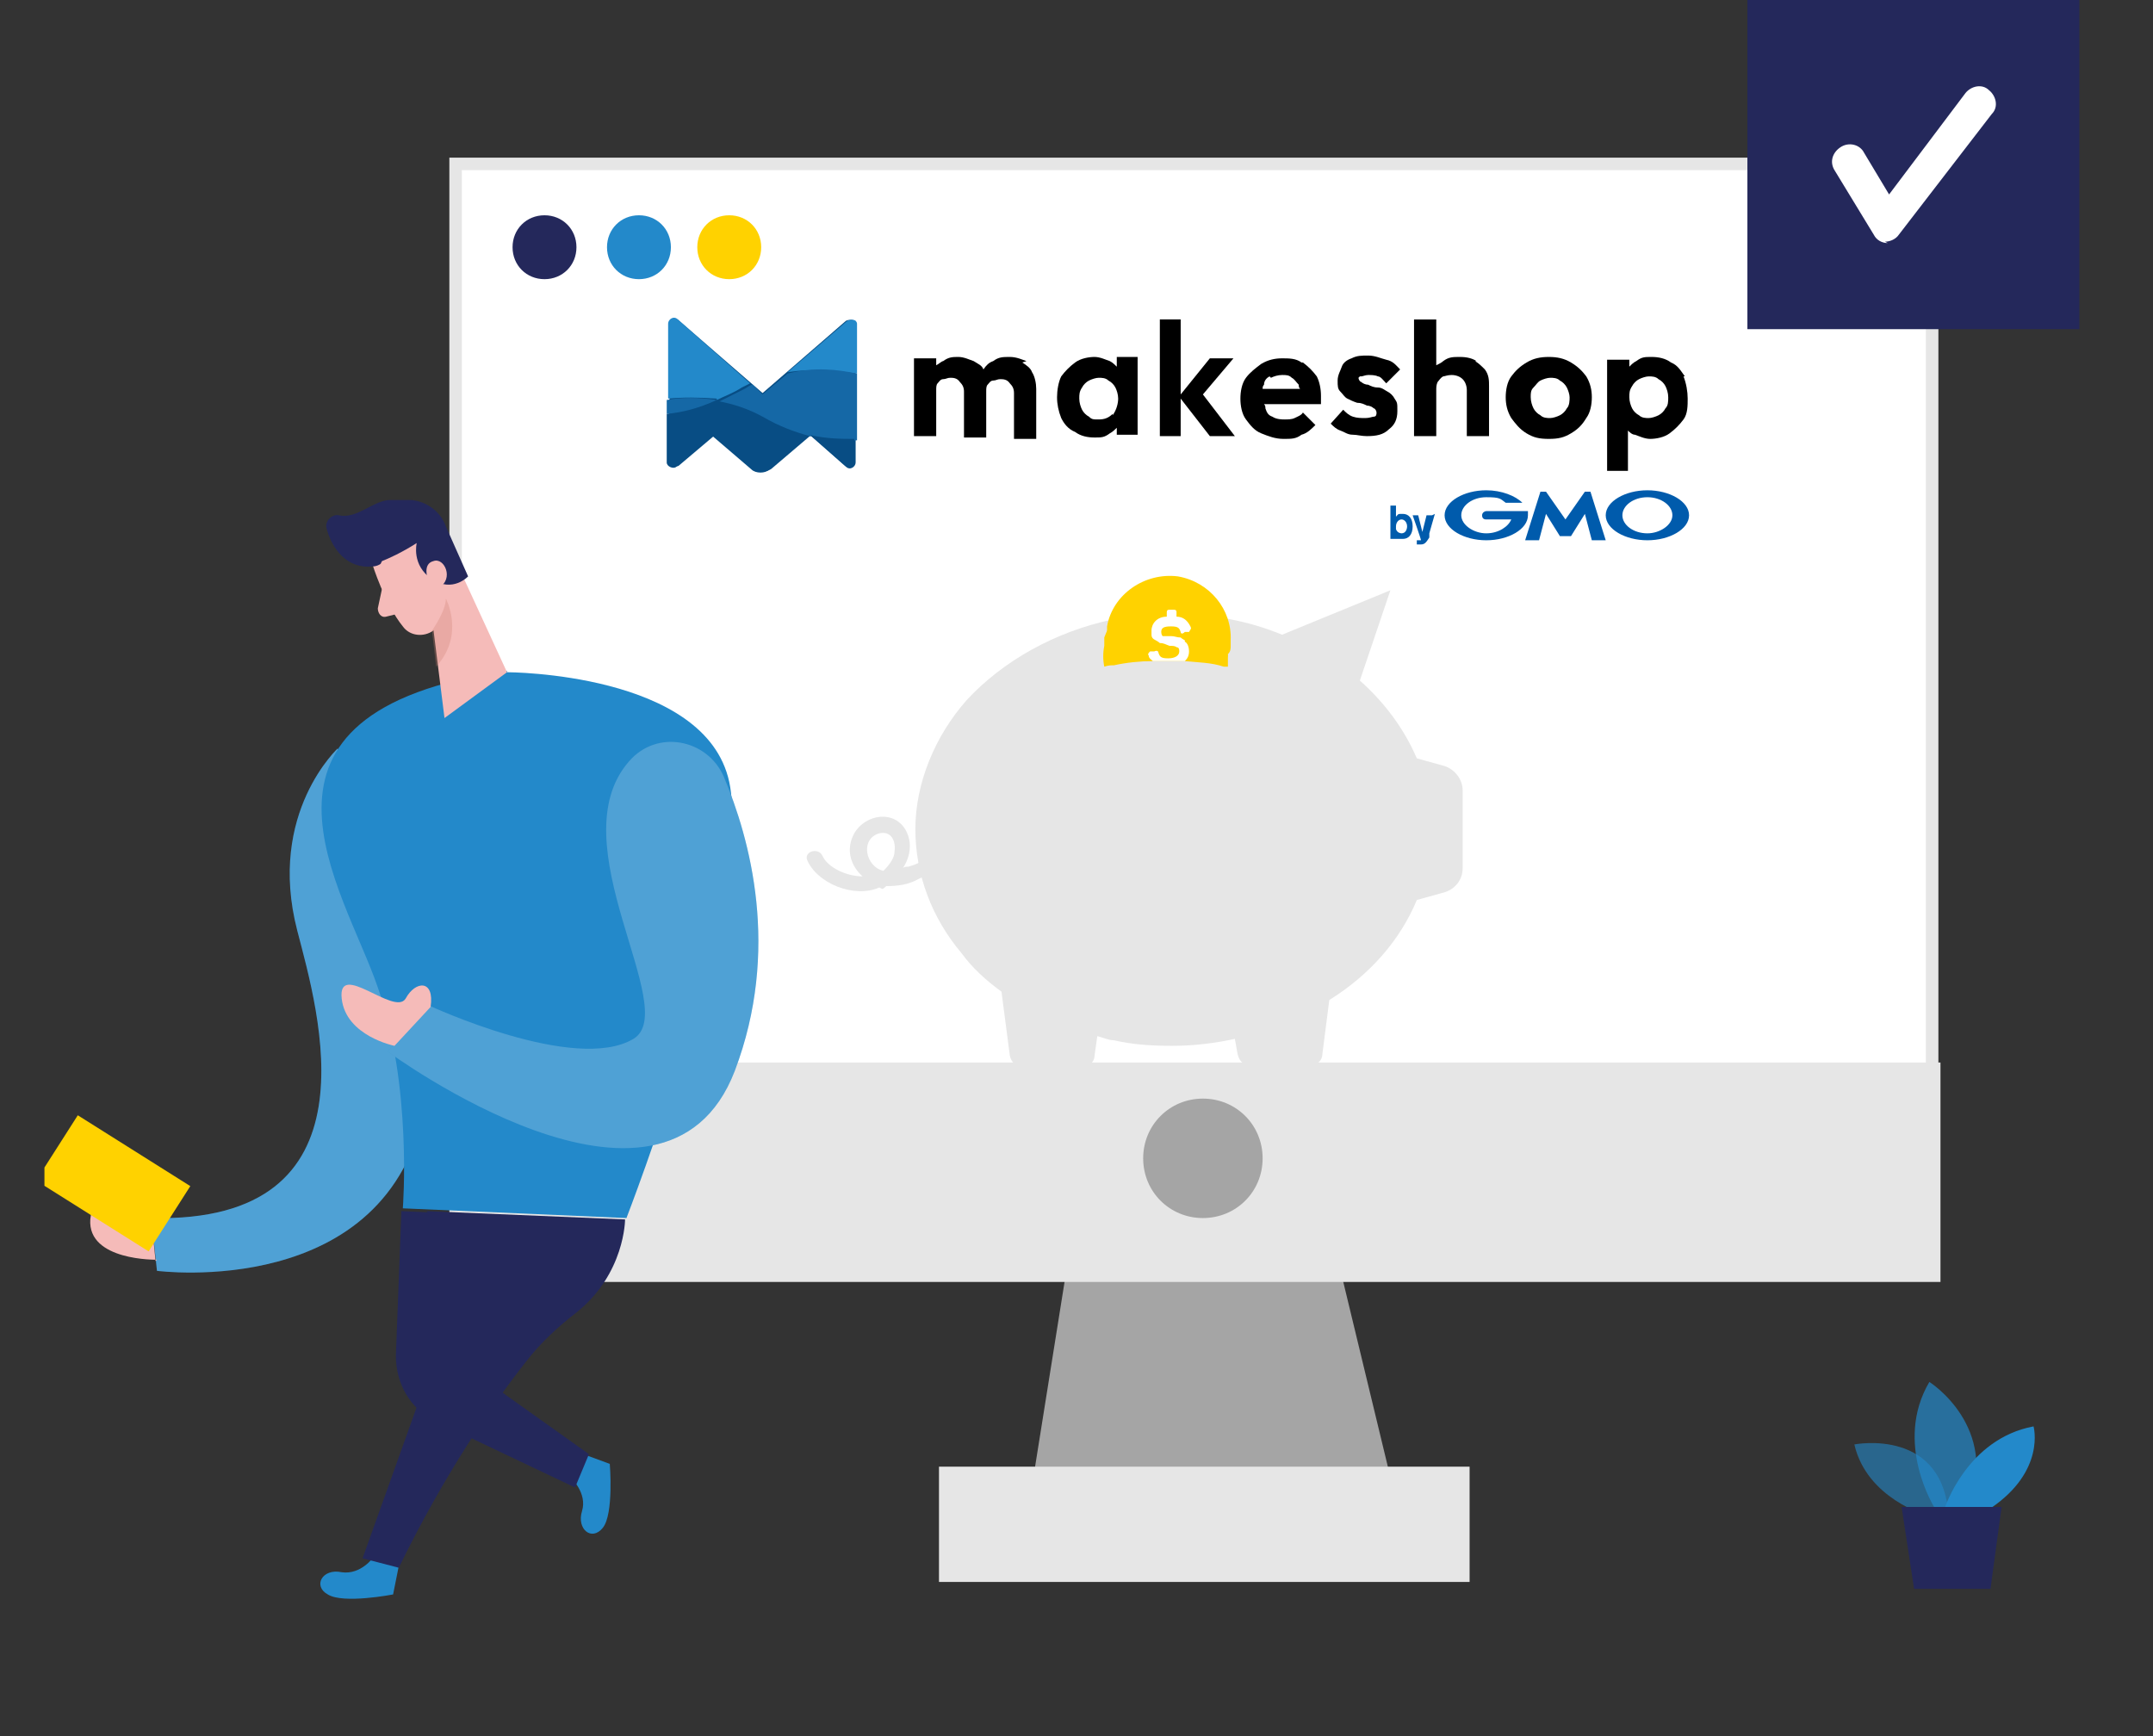 <?xml version="1.0" encoding="UTF-8"?>
<svg id="_レイヤー_1" data-name="レイヤー 1" xmlns="http://www.w3.org/2000/svg" version="1.1" xmlns:xlink="http://www.w3.org/1999/xlink" viewBox="0 0 155 125">
  <rect x="0" y="0" width="155" height="125" fill="#333333" stroke="none"/>
  <defs>
    <style>
      .cls-1 {
        opacity: .3;
      }

      .cls-2 {
        fill: #000;
      }

      .cls-2, .cls-3, .cls-4, .cls-5, .cls-6, .cls-7, .cls-8, .cls-9, .cls-10, .cls-11, .cls-12, .cls-13, .cls-14, .cls-15, .cls-16 {
        stroke-width: 0px;
      }

      .cls-17 {
        opacity: .7;
      }

      .cls-3, .cls-15 {
        fill: #000001;
      }

      .cls-4 {
        fill: #2389ca;
      }

      .cls-5 {
        fill: #ffd200;
      }

      .cls-6 {
        fill: none;
      }

      .cls-7 {
        fill: #a5a5a5;
      }

      .cls-8 {
        fill: #084d84;
      }

      .cls-9 {
        fill: #ce8172;
      }

      .cls-10 {
        fill: #e6e6e6;
      }

      .cls-11 {
        fill: #005bac;
      }

      .cls-18 {
        opacity: .6;
      }

      .cls-12 {
        fill: #f5bbb9;
      }

      .cls-19, .cls-15 {
        opacity: 0;
      }

      .cls-13 {
        fill: #1568a6;
      }

      .cls-20 {
        clip-path: url(#clippath);
      }

      .cls-14, .cls-21 {
        fill: #fff;
      }

      .cls-22 {
        opacity: .2;
      }

      .cls-21 {
        stroke: #e6e6e6;
        stroke-width: .9px;
      }

      .cls-15 {
        isolation: isolate;
      }

      .cls-16 {
        fill: #24285b;
      }
    </style>
    <clipPath id="clippath">
      <rect class="cls-6" x="3.2" width="146.7" height="118.3"/>
    </clipPath>
  </defs>
  <g class="cls-20">
    <g>
      <path class="cls-21" d="M32.8,91.8V11.8h106.3v80H32.8Z"/>
      <path class="cls-7" d="M77.9,84.4l-4.1,25.7h27.2l-6.2-25.7h-16.9Z"/>
      <path class="cls-10" d="M139.6,76.5H32.4v15.8h107.3v-15.8Z"/>
      <path class="cls-7" d="M86.6,87.7c2.4,0,4.3-1.9,4.3-4.3s-1.9-4.3-4.3-4.3-4.3,1.9-4.3,4.3,1.9,4.3,4.3,4.3Z"/>
      <path class="cls-10" d="M105.8,105.6h-38.2v8.3h38.2v-8.3Z"/>
      <g class="cls-19">
        <path class="cls-3" d="M32.4,39.3s4.3-2.6,5.5,2.1c1.2,4.6,2.1,9.8,6.2,11,4.1,1.2-10.3-3.8-10.3-3.8l-1.4-9.2h0Z"/>
      </g>
      <path class="cls-16" d="M39.2,20.1c1.3,0,2.3-1,2.3-2.3s-1-2.3-2.3-2.3-2.3,1-2.3,2.3,1,2.3,2.3,2.3Z"/>
      <path class="cls-4" d="M46,20.1c1.3,0,2.3-1,2.3-2.3s-1-2.3-2.3-2.3-2.3,1-2.3,2.3,1,2.3,2.3,2.3Z"/>
      <path class="cls-5" d="M52.5,20.1c1.3,0,2.3-1,2.3-2.3s-1-2.3-2.3-2.3-2.3,1-2.3,2.3,1,2.3,2.3,2.3Z"/>
      <g class="cls-19">
        <path class="cls-3" d="M51.4,53.8s5.1,0,6.6,10.4c1.6,10.4,3.5,27.6-14,27.8v-12.3l7.3-25.9Z"/>
      </g>
      <g class="cls-19">
        <path class="cls-3" d="M139.6,17.8h-16v8.6h16v-8.6Z"/>
      </g>
      <path class="cls-4" d="M24.4,53.8s-5.2,4.7-3,13.2c1.5,5.8,6.1,21.1-10.5,20.7l.4,3.8s16.7,2.2,19.3-11.9c3-15.9-6.3-25.7-6.3-25.7h0Z"/>
      <g class="cls-22">
        <path class="cls-14" d="M24.4,53.8s-5.2,4.7-3,13.2c1.5,5.8,6.1,21.1-10.5,20.7l.4,3.8s16.7,2.2,19.3-11.9c3-15.9-6.3-25.7-6.3-25.7h0Z"/>
      </g>
      <path class="cls-4" d="M26.9,112.1s-.9,1.3-2.3,1.1c-1.4-.3-2.1,1-1,1.6,1.1.7,4.7,0,4.7,0l.4-2-1.8-.7h0Z"/>
      <path class="cls-4" d="M36.5,48.4s14.3,0,16,7.9c1.7,7.9-7.4,31.4-7.4,31.4l-16.1-.7s.7-8.8-1.8-15.9c-2.4-7.1-11.5-19.8,9.3-22.8h0Z"/>
      <g class="cls-19">
        <path class="cls-3" d="M44,57.3s-4.5,4.5-2.2,11.7-13.5,7-13.5,7c0,0,.4,2.5.5,4.5,0,0,6.8,5.1,17.4,3.8l.6-1.8,2.7-6.6-5.6-18.7Z"/>
      </g>
      <path class="cls-12" d="M26.8,40.6s.9,2.9,2.2,4.5c.5.7,1.5.8,2.2.3.8-.6,1.8-1.8,1.4-3.4l-.2-2.8s-.2-1.7-2.3-2.2c-2.1-.5-4,1.8-3.3,3.6Z"/>
      <path class="cls-12" d="M33,40.8l3.5,7.6-4.5,3.3-.9-7.2,2-3.8Z"/>
      <path class="cls-16" d="M27.5,40.4c.5-.2,1.4-.6,2.5-1.3,0,0-.4,1.6,1.1,2.6,1.5,1,2.6-.2,2.6-.2l-1.6-3.6c-.4-1.1-1.4-1.8-2.5-1.9-.5,0-1,0-1.5,0-1.2,0-2.4,1.4-3.7,1.1-.5-.1-1,.4-.9.9.3,1.2,1.2,2.8,3,2.8.3,0,.6,0,.9-.2h0Z"/>
      <path class="cls-12" d="M30.8,41.7s-.4-1.1.4-1.3c.8-.3,1.5,1.3.4,1.9l-.9-.6h0Z"/>
      <path class="cls-12" d="M27.5,42.4l-.3,1.4c0,.3.2.7.6.6l1.2-.3-1.4-1.7h0Z"/>
      <g class="cls-1">
        <path class="cls-9" d="M31.1,45.4s1-1.4,1-2.3c0,0,1.4,2.6-.7,4.9l-.3-2.6Z"/>
      </g>
      <path class="cls-4" d="M45.3,54.8c2-2.3,5.6-1.6,6.8,1.1,1.9,4.5,4.1,12.5.8,21.2-5.1,13.3-25-1.4-25-1.4l3-3.3s10.5,4.9,14.7,2.4c3.5-2.1-5.5-14.1-.3-20Z"/>
      <g class="cls-22">
        <path class="cls-14" d="M45.3,54.8c2-2.3,5.6-1.6,6.8,1.1,1.9,4.5,4.1,12.5.8,21.2-5.1,13.3-25-1.4-25-1.4l3-3.3s10.5,4.9,14.7,2.4c3.5-2.1-5.5-14.1-.3-20Z"/>
      </g>
      <path class="cls-12" d="M28.4,75.3s-3.5-.7-3.8-3.4c-.3-2.8,3.8,1.3,4.6,0,.7-1.3,2.1-1.4,1.8.6l-2.6,2.8h0Z"/>
      <path class="cls-4" d="M41.1,106.4s1.2,1.1.8,2.4c-.4,1.3.7,2.2,1.5,1.2.8-1,.5-4.6.5-4.6l-1.9-.7-1,1.7h0Z"/>
      <path class="cls-16" d="M28.8,112.9l-2.7-.7,7.7-21.5-3.1-3.5,14.3.6s0,3.9-3.5,6.7c-1.3,1-2.6,2.2-3.6,3.5-2.3,2.9-5.9,8.1-9.2,14.9h0Z"/>
      <path class="cls-16" d="M28.9,87.1l-.4,10.5c0,2,1,3.8,2.8,4.7l10.1,4.8,1-2.4-5.9-4.2c-1.6-1.1-2.2-3.1-1.6-4.9l2.7-8-8.7-.4Z"/>
      <path class="cls-12" d="M11.3,90.7s-5,.1-4.8-2.9c.3-3.1,4.4,0,4.4,0l.3,3Z"/>
      <path class="cls-5" d="M5.6,80.3l-3,4.7,8.1,5.1,3-4.7-8.1-5.1Z"/>
      <g class="cls-18">
        <path class="cls-4" d="M138.7,109.1s-4.3-1.2-5.2-5.1c0,0,6.6-1.3,6.8,5.5l-1.6-.4Z"/>
      </g>
      <g class="cls-17">
        <path class="cls-4" d="M139.3,108.6s-3-4.7-.4-9.1c0,0,5.1,3.2,2.8,9.1h-2.4s0,0,0,0Z"/>
      </g>
      <path class="cls-4" d="M140,108.6s1.6-5,6.4-5.9c0,0,.9,3.2-3.1,5.9h-3.3Z"/>
      <path class="cls-16" d="M136.9,108.5l.9,5.9h5.5s.8-5.9.8-5.9h-7.1Z"/>
      <path class="cls-16" d="M149.7,0h-23.9v23.7h23.9V0Z"/>
      <path class="cls-14" d="M135.9,17.5h0c-.4,0-.8-.2-1-.6l-2.8-4.6c-.4-.6-.2-1.3.4-1.7.6-.4,1.4-.2,1.7.4l1.8,3,5.5-7.3c.4-.5,1.2-.7,1.7-.2.5.4.7,1.2.2,1.7l-6.7,8.7c-.2.3-.6.5-1,.5h0Z"/>
      <path class="cls-2" d="M73.9,26c-.3-.1-.7-.3-1.2-.3s-.8,0-1.2.3c-.3.1-.5.3-.7.6-.1-.3-.4-.4-.7-.6-.3-.1-.7-.3-1.1-.3s-.7,0-1.1.3c-.1,0-.3.2-.5.3v-.5h-1.6v5.6h1.6v-3.3c0-.2,0-.4.1-.5.1-.1.2-.3.4-.3.2,0,.3-.1.5-.1s.5,0,.7.3c.2.2.3.4.3.7v3.3h1.6v-3.3c0-.2,0-.4.1-.5.1-.1.2-.3.4-.3.2,0,.3-.1.5-.1s.5,0,.7.3c.2.2.3.4.3.7v3.3h1.6v-3.6c0-.4-.1-.9-.3-1.2-.1-.3-.4-.5-.7-.7Z"/>
      <path class="cls-2" d="M80.4,26.4c-.1-.1-.3-.3-.5-.4-.3-.1-.7-.3-1.1-.3s-1,.1-1.4.4c-.4.3-.7.6-1,1-.2.4-.3,1-.3,1.5s.1,1,.3,1.5c.2.4.5.8,1,1,.4.3.9.4,1.4.4s.7,0,1.1-.3c.2-.1.4-.3.5-.4v.5h1.5v-5.6h-1.5v.6ZM80.1,29.8c-.3.3-.6.4-1,.4s-.5,0-.7-.2c-.2-.1-.4-.3-.5-.5-.1-.2-.2-.5-.2-.8s0-.5.2-.8c.1-.2.3-.4.5-.5.2-.1.5-.2.7-.2s.5,0,.7.2c.2.1.4.3.5.5.1.2.2.5.2.8s-.1.8-.4,1.2Z"/>
      <path class="cls-2" d="M88.9,25.8h-1.8l-2.1,2.6v-5.4h-1.5v8.4h1.5v-2.7l2.1,2.7h1.8l-2.3-3,2.2-2.6Z"/>
      <path class="cls-2" d="M93.7,26.1c-.4-.3-.9-.3-1.4-.3s-1,.1-1.5.4c-.4.3-.8.6-1.1,1-.3.4-.4,1-.4,1.5s.1,1.1.4,1.5c.3.4.6.8,1.1,1,.5.2,1,.4,1.6.4s.9,0,1.3-.3c.4-.1.7-.4,1-.7l-.9-.9c-.1.2-.4.3-.6.4-.2.1-.5.1-.7.1s-.6,0-.9-.2c-.3-.1-.4-.3-.5-.6,0-.1,0-.2-.1-.3h4.1v-.6c0-.5-.1-1-.3-1.4-.3-.4-.6-.7-1-1h0ZM91.5,27.2c.2-.1.5-.2.8-.2s.5,0,.7.2c.2.1.3.3.5.5,0,.1,0,.2.1.3h-2.7c0-.1,0-.2.1-.3,0-.3.2-.5.4-.6Z"/>
      <path class="cls-2" d="M98,27.1c.1,0,.3-.1.5-.1s.5,0,.7.1c.2,0,.4.3.6.5l1-1c-.3-.3-.5-.6-1-.7-.4-.1-.8-.3-1.3-.3s-.8,0-1.2.2c-.3.1-.6.3-.7.6-.1.3-.3.6-.3,1s0,.6.2.8c.2.2.3.4.5.5.2.1.4.2.7.3.3,0,.5.1.7.2.2,0,.4.1.5.2.1,0,.2.2.2.3s0,.3-.2.3c-.1,0-.3.1-.6.1s-.6,0-.9-.1c-.3-.1-.5-.3-.7-.5l-.9,1c.2.2.4.4.7.5.3.1.5.3.9.3.3,0,.6.1,1,.1.7,0,1.2-.1,1.6-.5.4-.3.6-.7.6-1.3s0-.6-.2-.9c-.1-.2-.3-.4-.5-.5-.2-.1-.4-.3-.7-.3-.3,0-.5-.1-.7-.2-.2,0-.4-.1-.5-.2-.1,0-.2-.2-.2-.3,0,0,0,0,.1-.1Z"/>
      <path class="cls-2" d="M106.3,26c-.3-.2-.7-.3-1.2-.3s-.8,0-1.2.3c-.1.1-.3.2-.5.3v-3.3h-1.6v8.4h1.6v-3.3c0-.2,0-.4.1-.6.1-.1.2-.3.4-.4.1,0,.3-.1.6-.1s.6.1.8.3c.2.2.3.5.3.8v3.3h1.6v-3.6c0-.4,0-.8-.3-1.2-.3-.3-.4-.4-.7-.6Z"/>
      <path class="cls-2" d="M113.1,26.1c-.5-.3-1-.4-1.6-.4s-1.1.1-1.6.4c-.5.3-.8.6-1.1,1-.3.4-.4,1-.4,1.5s.1,1,.4,1.5c.3.4.6.8,1.1,1.1.5.3.9.4,1.6.4s1.1-.1,1.6-.4c.5-.3.8-.6,1.1-1.1.3-.4.4-1,.4-1.5s-.1-1-.4-1.5c-.3-.4-.6-.7-1.1-1ZM112.8,29.4c-.1.2-.3.4-.5.5-.2.1-.5.2-.7.2s-.5,0-.7-.2c-.2-.1-.4-.3-.5-.5-.1-.2-.2-.5-.2-.8s0-.5.2-.7c.2-.2.3-.4.5-.5.2-.1.5-.2.7-.2s.5,0,.7.2c.2.1.4.3.5.5.1.2.2.5.2.7s0,.6-.2.8Z"/>
      <path class="cls-2" d="M121.3,27.1c-.3-.4-.5-.8-1-1-.4-.3-.9-.4-1.4-.4s-.7,0-1.1.3c-.2.1-.3.2-.5.4v-.5h-1.6v8h1.5v-2.9c.1.1.3.3.5.3.3.1.7.3,1.1.3s1-.1,1.4-.4c.4-.3.7-.6,1-1,.3-.4.3-1,.3-1.5s-.1-1.1-.3-1.6ZM119.9,29.4c-.1.2-.3.4-.5.5-.2.1-.5.2-.7.2s-.5,0-.7-.2c-.2-.1-.4-.3-.5-.5-.1-.2-.2-.5-.2-.8s0-.5.2-.8c.1-.2.3-.4.5-.5.2-.1.5-.2.7-.2s.5,0,.7.2c.2.1.4.3.5.5.1.2.2.5.2.8s0,.6-.2.8Z"/>
      <path class="cls-8" d="M61.6,23.3c0,0,0-.1-.1-.2-.1-.1-.4-.1-.6,0l-6,5.2-6-5.2c-.3-.3-.7,0-.7.3v9.8c0,.3.5.5.7.3l2.6-2.2,2.8,2.4c.3.3,1,.3,1.3,0l2.7-2.3h.1l2.5,2.2c.3.3.7,0,.7-.3v-9.8Z"/>
      <path class="cls-4" d="M61.7,26.9v-3.6c0,0,0-.1-.1-.2-.1-.1-.4-.1-.6,0l-4.3,3.7c1.9-.3,3.6-.1,5,.1Z"/>
      <path class="cls-4" d="M51.6,28.8c.6-.3,1.2-.5,1.8-.9.2-.1.4-.2.6-.3l-5.2-4.6c-.3-.3-.7,0-.7.3v5.4c1-.1,2.2-.1,3.5,0Z"/>
      <path class="cls-13" d="M61.7,31.6v-4.7c-1.4-.3-3.1-.5-5,0l-1.8,1.5-.7-.7c-.2,0-.4.2-.6.3-.6.3-1.2.6-1.8.9,1,.2,2,.5,3.1,1.1,1.2.7,2.3,1.1,3.4,1.4h.1c1.2.3,2.3.4,3.3.3Z"/>
      <path class="cls-8" d="M58.3,31.3l2.5,2.2c.3.3.7,0,.7-.3v-1.6c-.9,0-2,0-3.3-.3Z"/>
      <path class="cls-8" d="M51.6,28.8c-1.3.5-2.5.8-3.6,1v3.5c0,.3.5.5.7.3l2.6-2.2,2.8,2.4c.3.3,1,.3,1.3,0l2.7-2.3c-1-.3-2.2-.7-3.4-1.4-1.2-.6-2.2-1-3.2-1.2Z"/>
      <path class="cls-13" d="M48,28.8v1c1.1-.1,2.3-.4,3.6-1-1.3-.2-2.6-.2-3.6,0Z"/>
      <path class="cls-11" d="M101.3,37.9c0,.2-.1.5-.4.5,0,0-.3,0-.4-.3v-.2c0-.3.2-.5.4-.5s.4.2.4.5ZM100.1,36.4v2.4h.4s.3,0,.5,0c.4,0,.7-.3.7-.9s-.3-.9-.7-.9-.3,0-.5.2v-.8h-.4Z"/>
      <path class="cls-11" d="M103.3,37l-.4,1.4v.3c-.2.3-.3.5-.6.5h-.3v-.3h.1s.1,0,.2,0h0c0-.1-.6-1.8-.6-1.8h.4l.3,1.2.3-1.2h.4c0,0,0,0,0,0Z"/>
      <path class="cls-11" d="M112.8,38.6h.3l1-1.6.5,1.9h1l-1.1-3.5h-.4l-1.4,2-1.4-2h-.4l-1.1,3.5h1l.5-1.9,1,1.6h.3Z"/>
      <path class="cls-11" d="M109.9,36.8h-2.9c-.1,0-.3.1-.3.3s.1.3.3.3h1.8c-.2.5-.9,1-1.8,1s-1.8-.6-1.8-1.3.8-1.3,1.8-1.3,1,.1,1.4.4h1.2c-.5-.5-1.5-.9-2.6-.9-1.6,0-3,.8-3,1.8s1.4,1.8,3,1.8,3-.8,3-1.8v-.3h0Z"/>
      <path class="cls-11" d="M118.6,35.3c-1.6,0-3,.8-3,1.8s1.4,1.8,3,1.8,3-.8,3-1.8-1.4-1.8-3-1.8ZM118.6,38.4c-1,0-1.8-.6-1.8-1.3s.8-1.3,1.8-1.3,1.8.6,1.8,1.3-.9,1.3-1.8,1.3Z"/>
      <path class="cls-10" d="M63.5,64c.1,0,.2-.1.3-.2.8,0,1.6-.1,2.3-.5.8-.4,1.8-.8,2.2-1.6.3-.6-.7-1.1-1-.5-.3.6-1.2,1-1.9,1.2-.1,0-.3,0-.4.1.6-.9.7-2,.1-2.9-1-1.4-3.1-.8-3.7.6-.5,1.1-.1,2.2.7,2.9-1.1,0-2.5-.6-2.9-1.5-.3-.6-1.3-.3-1.1.3.7,1.7,3.4,2.8,5.2,2h0ZM64.4,61.3c0,.5-.4,1-.8,1.4,0,0,0,0,0,0-1.3-.3-1.7-2.3-.3-2.7.9-.2,1.2.6,1.1,1.3h0Z"/>
      <path class="cls-10" d="M105.3,56.8v5.7c0,.9-.6,1.6-1.5,1.8l-1.8.5c-1.2,2.9-3.4,5.4-6.3,7.2l-.5,3.9c0,.5-.5.9-1.1.9h-3.9c-.6,0-1-.4-1.1-.9l-.2-1.1c-1.4.3-2.9.5-4.5.5s-2.9-.1-4.2-.4c-.4,0-.8-.2-1.2-.3l-.2,1.4c0,.5-.5.9-1.1.9h-3.9c-.6,0-1-.4-1.1-.9l-.6-4.6c-1.1-.8-2.1-1.7-2.9-2.8-2.1-2.5-3.3-5.6-3.3-8.9s1.4-6.7,3.7-9.3c2.6-2.8,6.3-4.9,10.5-5.8,1.4-.3,2.8-.4,4.3-.4,2.8,0,5.5.5,7.9,1.5l7.8-3.2-2.2,6.5c1.8,1.6,3.2,3.5,4.1,5.6l1.8.5c.9.2,1.5,1,1.5,1.8h0Z"/>
      <path class="cls-15" d="M96,56.3c.7,0,1.2-.5,1.2-1.2s-.6-1.2-1.2-1.2-1.2.5-1.2,1.2.6,1.2,1.2,1.2Z"/>
      <path class="cls-15" d="M78.1,46.3c2-.5,4.1-.7,6.2-.7,2,0,4,.2,5.8,1.1,1.1.6.1,2.2-1,1.6-1.5-.7-3.4-.8-5.1-.8-1.8,0-3.6.2-5.4.6-1.2.3-1.7-1.5-.5-1.8h0Z"/>
      <path class="cls-15" d="M88.4,47.1c0,.2,0,.4,0,.7,0,0,0,.1,0,.2,0,0-.2,0-.3,0-.9-.3-1.8-.3-2.8-.4-.4,0-.9,0-1.3,0-.3,0-.7,0-1,0-.9,0-1.9.1-2.8.3-.2,0-.4,0-.7.1-.1-.5-.1-1,0-1.5,0-.1,0-.3,0-.4,0,0,0-.1,0-.2.7-2,2.8-3.3,5-2.9,1.8.3,3.2,1.6,3.6,3.2,0,.4.1.7.1,1.1h0Z"/>
      <path class="cls-5" d="M88.4,47.1c0,.2,0,.4,0,.7,0,0,0,.1,0,.2,0,0-.2,0-.3,0-.9-.3-1.8-.3-2.8-.4-.4,0-.9,0-1.3,0-.3,0-.7,0-1,0-.9,0-1.9.1-2.8.3-.2,0-.4,0-.7.1-.1-.5-.1-1,0-1.5,0-.1,0-.3,0-.4,0,0,0-.1,0-.2.7-2,2.8-3.3,5-2.9,1.8.3,3.2,1.6,3.6,3.2,0,.4.1.7.1,1.1h0Z"/>
      <g class="cls-19">
        <path class="cls-3" d="M88.6,46.1c0,.1,0,.3,0,.4,0,.2,0,.4-.2.6,0,.3-.2.5-.3.8-.9-.3-1.8-.3-2.8-.4-.4,0-.9,0-1.3,0-.3,0-.7,0-1,0-.9,0-1.9.1-2.8.3-.3-.6-.5-1.2-.5-1.8,0,0,0-.1,0-.2,0-.2,0-.4,0-.7.4-2.3,2.7-3.9,5.1-3.6,2.3.4,3.9,2.4,3.8,4.6h0Z"/>
      </g>
      <path class="cls-15" d="M88.4,47.1c0,.2,0,.4,0,.7,0,0,0,.1,0,.2,0,0-.2,0-.3,0-.9-.3-1.8-.3-2.8-.4-.4,0-.9,0-1.3,0-.3,0-.7,0-1,0-.9,0-1.9.1-2.8.3-.2,0-.4,0-.7.1-.1-.5-.1-1,0-1.5,0-.1,0-.3,0-.4,0,0,0-.1,0-.2.7-2,2.8-3.3,5-2.9,1.8.3,3.2,1.6,3.6,3.2,0,.4.1.7.1,1.1h0Z"/>
      <path class="cls-5" d="M88.6,46.1c0,.1,0,.3,0,.4,0,.2,0,.4-.2.6,0,.3-.2.5-.3.8-.9-.3-1.8-.3-2.8-.4-.4,0-.9,0-1.3,0-.3,0-.7,0-1,0-.9,0-1.9.1-2.8.3-.3-.6-.5-1.2-.5-1.8,0,0,0-.1,0-.2,0-.2,0-.4,0-.7.4-2.3,2.7-3.9,5.1-3.6,2.3.4,3.9,2.4,3.8,4.6h0Z"/>
      <path class="cls-14" d="M85.3,46.1c0,0-.2-.1-.3-.2-.3,0-.4-.1-.7-.1-.2,0-.3,0-.4,0,0,0-.2,0-.2,0,0,0-.1-.1-.1-.3,0-.3.2-.4.7-.4s.6.1.7.4c0,.1.1.2.3,0h.3c.1-.2.2-.2.1-.4-.2-.4-.5-.7-1-.7v-.3c0-.1,0-.2-.2-.2h-.3c-.1,0-.2,0-.2.2v.3c-.7,0-1.1.5-1.1,1s0,.2,0,.3c0,.2.1.3.3.4,0,0,.2.1.3.2.3,0,.4.1.7.2.2,0,.4,0,.5.1.2,0,.2.2.2.3,0,.3-.3.5-.8.5s-.6-.1-.7-.4c0-.1-.1-.2-.3-.1h-.3c-.1.1-.2.2-.1.3,0,.2.2.3.3.4.3,0,.7,0,1,0,.4,0,.9,0,1.3,0,.2-.2.3-.4.3-.7s-.1-.6-.3-.7h0Z"/>
    </g>
  </g>
</svg>